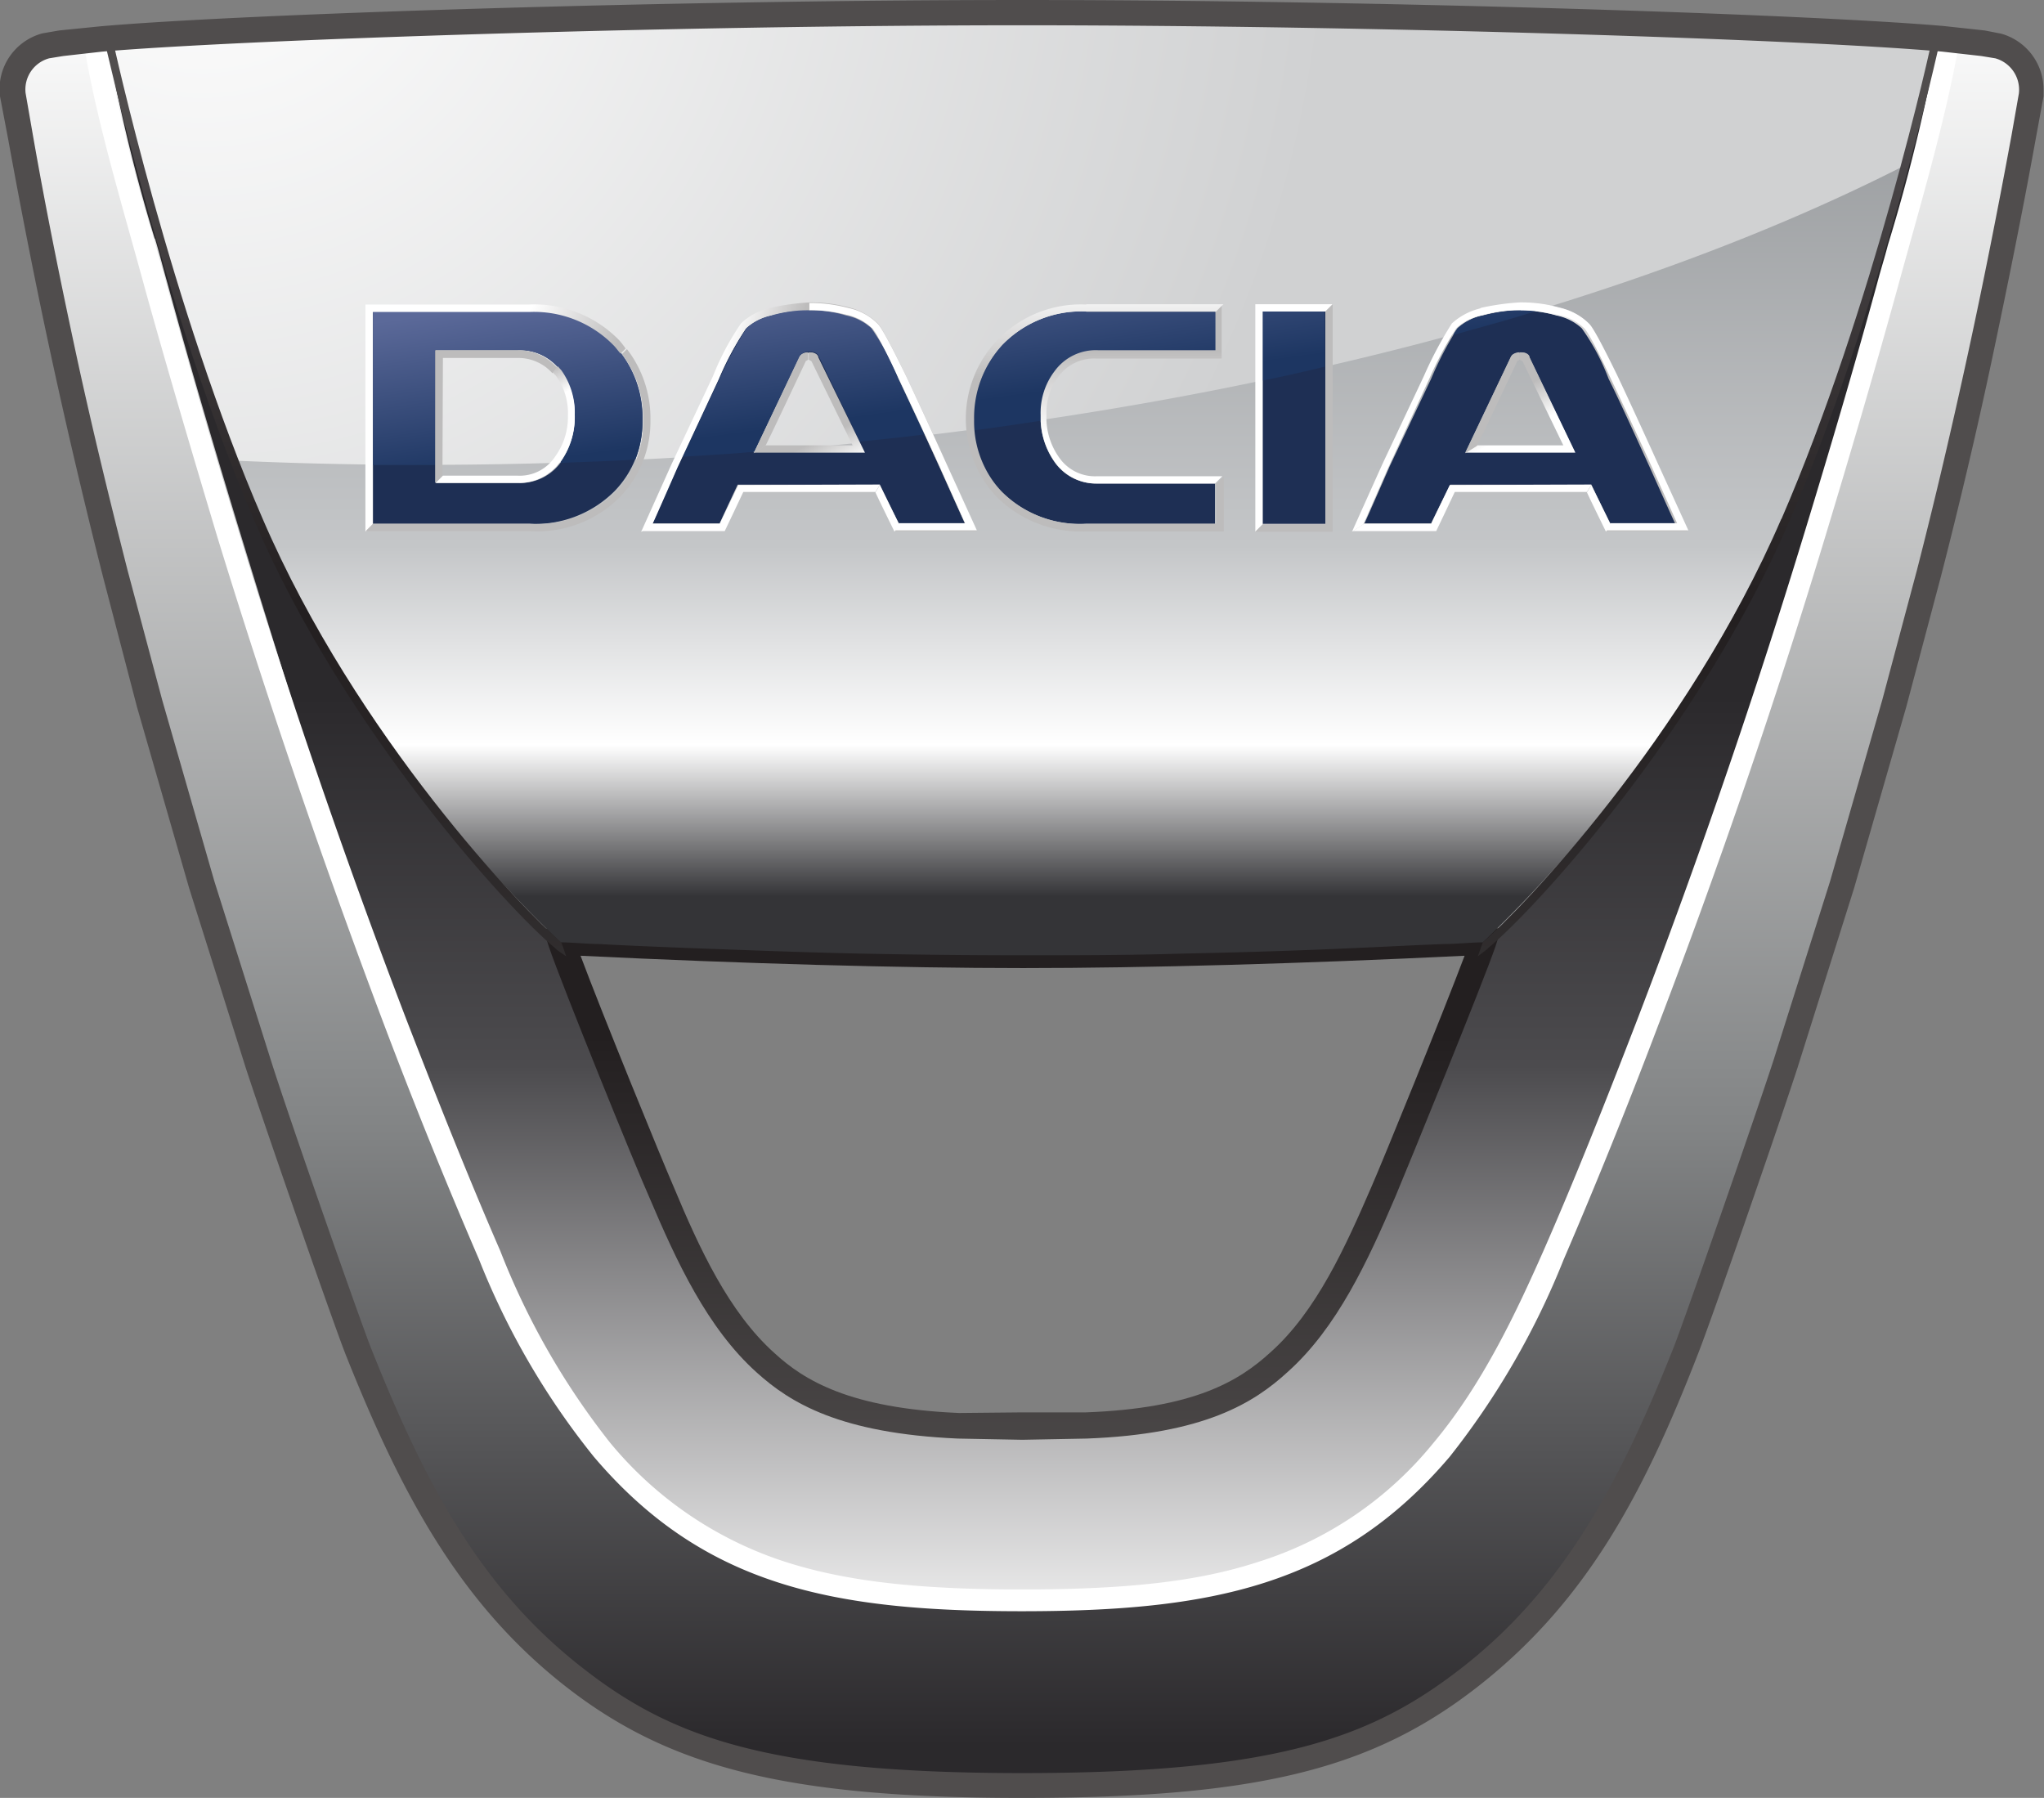 <svg xmlns="http://www.w3.org/2000/svg" xmlns:xlink="http://www.w3.org/1999/xlink" viewBox="0 0 134.25 118.08"><rect x="0" y="0" width="134.25" height="118.08" fill="#808080" stroke="none"/><defs><style>.cls-1{fill:url(#Névtelen_színátmenet_108);}.cls-2{fill:url(#Névtelen_színátmenet_94);}.cls-3{fill:url(#Névtelen_színátmenet_92);}.cls-4{fill:url(#Névtelen_színátmenet_84);}.cls-5{fill:url(#Névtelen_színátmenet_71);}.cls-6{fill:url(#Névtelen_színátmenet_70);}.cls-7{fill:#1e2f54;}.cls-8{fill:url(#Névtelen_színátmenet_60);}.cls-9{fill:#bdbcbc;}.cls-10{fill:url(#Névtelen_színátmenet_34);}.cls-11{fill:url(#Névtelen_színátmenet_34-2);}.cls-12{fill:url(#Névtelen_színátmenet_34-3);}.cls-13{fill:#fff;}.cls-14{fill:url(#Névtelen_színátmenet_34-4);}.cls-15{fill:url(#Névtelen_színátmenet_34-5);}.cls-16{fill:url(#Névtelen_színátmenet_34-6);}.cls-17{fill:url(#Névtelen_színátmenet_34-7);}.cls-18{fill:url(#Névtelen_színátmenet_34-8);}.cls-19{fill:url(#Névtelen_színátmenet_25);}.cls-20{fill:#504d4d;}</style><linearGradient id="Névtelen_színátmenet_108" x1="1481.54" y1="1.34" x2="1481.77" y2="1.34" gradientTransform="matrix(0, 510.65, 510.65, 0, -619.63, -756550.33)" gradientUnits="userSpaceOnUse"><stop offset="0" stop-color="#fff"/><stop offset="0.65" stop-color="#828485"/><stop offset="1" stop-color="#2b292c"/></linearGradient><linearGradient id="Névtelen_színátmenet_94" x1="1477.39" y1="9.2" x2="1477.62" y2="9.2" gradientTransform="matrix(0, -361.65, -361.65, 0, 3393.96, 534409.29)" gradientUnits="userSpaceOnUse"><stop offset="0" stop-color="#fdfdfd"/><stop offset="0.49" stop-color="#4c4b4e"/><stop offset="0.79" stop-color="#2b292c"/><stop offset="1" stop-color="#2b292c"/></linearGradient><linearGradient id="Névtelen_színátmenet_92" x1="1476.73" y1="2.93" x2="1476.96" y2="2.93" gradientTransform="matrix(540.24, 0, 0, -540.24, -797782.4, 1638.95)" gradientUnits="userSpaceOnUse"><stop offset="0" stop-color="#fff"/><stop offset="1" stop-color="#fff"/></linearGradient><linearGradient id="Névtelen_színátmenet_84" x1="1473.71" y1="16.88" x2="1473.94" y2="16.88" gradientTransform="matrix(0, -135.41, -135.41, 0, 2353.23, 199654.21)" gradientUnits="userSpaceOnUse"><stop offset="0" stop-color="#504d4d"/><stop offset="1" stop-color="#231f20"/></linearGradient><linearGradient id="Névtelen_színátmenet_71" x1="1476.21" y1="10.73" x2="1476.44" y2="10.73" gradientTransform="matrix(0, -271.4, -271.4, 0, 2978.56, 400702.35)" gradientUnits="userSpaceOnUse"><stop offset="0" stop-color="#343437"/><stop offset="0" stop-color="#343437"/><stop offset="0.16" stop-color="#fff"/><stop offset="0.37" stop-color="#c4c6c8"/><stop offset="1" stop-color="#8a8d90"/></linearGradient><radialGradient id="Névtelen_színátmenet_70" cx="1475.09" cy="1.32" r="0.23" gradientTransform="matrix(336.41, 0, 0, -336.41, -496222.84, 437.74)" gradientUnits="userSpaceOnUse"><stop offset="0" stop-color="#fff"/><stop offset="0.92" stop-color="#d0d1d2"/><stop offset="1" stop-color="#d0d1d2"/></radialGradient><linearGradient id="Névtelen_színátmenet_60" x1="1496.26" y1="-32.48" x2="1496.48" y2="-32.48" gradientTransform="matrix(6.35, 47.2, 47.2, -6.35, -7912.48, -70812.64)" gradientUnits="userSpaceOnUse"><stop offset="0" stop-color="#5b6999"/><stop offset="1" stop-color="#1d3662"/></linearGradient><linearGradient id="Névtelen_színátmenet_34" x1="1461.19" y1="228.51" x2="1461.42" y2="228.51" gradientTransform="matrix(-3.83, -7.22, -7.22, 3.83, 7273.99, 9705.31)" gradientUnits="userSpaceOnUse"><stop offset="0" stop-color="#fff"/><stop offset="1" stop-color="#bdbcbc"/></linearGradient><linearGradient id="Névtelen_színátmenet_34-2" x1="1439.59" y1="-51.95" x2="1439.82" y2="-51.95" gradientTransform="matrix(24.54, 10, 10, -24.54, -34777.18, -15640.56)" xlink:href="#Névtelen_színátmenet_34"/><linearGradient id="Névtelen_színátmenet_34-3" x1="1410.85" y1="-68.82" x2="1411.08" y2="-68.82" gradientTransform="matrix(18.12, 4.97, 4.97, -18.12, -25174.58, -8236.61)" xlink:href="#Névtelen_színátmenet_34"/><linearGradient id="Névtelen_színátmenet_34-4" x1="1462.05" y1="176.85" x2="1462.27" y2="176.85" gradientTransform="matrix(-4.77, -9.83, -9.83, 4.77, 8759.08, 13563.25)" xlink:href="#Névtelen_színátmenet_34"/><linearGradient id="Névtelen_színátmenet_34-5" x1="1437.83" y1="76.01" x2="1438.06" y2="76.01" gradientTransform="matrix(0, -23.63, -23.63, 0, 1870.24, 34004.42)" xlink:href="#Névtelen_színátmenet_34"/><linearGradient id="Névtelen_színátmenet_34-6" x1="1517.08" y1="-58.82" x2="1517.31" y2="-58.82" gradientTransform="matrix(0, 26.47, 26.47, 0, 1629.04, -40138.36)" xlink:href="#Névtelen_színátmenet_34"/><linearGradient id="Névtelen_színátmenet_34-7" x1="1402.25" y1="-74.44" x2="1402.48" y2="-74.44" gradientTransform="matrix(17.57, 5.18, 5.18, -17.57, -24152.22, -8545.91)" xlink:href="#Névtelen_színátmenet_34"/><linearGradient id="Névtelen_színátmenet_34-8" x1="1467.21" y1="189.67" x2="1467.44" y2="189.67" gradientTransform="matrix(-4.71, -9.87, -9.87, 4.71, 8879.79, 13617.48)" xlink:href="#Névtelen_színátmenet_34"/><linearGradient id="Névtelen_színátmenet_25" x1="1483.38" y1="-1.47" x2="1483.6" y2="-1.47" gradientTransform="matrix(0, 273.71, 273.71, 0, 470.83, -406007.97)" gradientUnits="userSpaceOnUse"><stop offset="0" stop-color="#504d4d"/><stop offset="0.04" stop-color="#494547"/><stop offset="0.54" stop-color="#231f20"/><stop offset="1" stop-color="#333031"/></linearGradient></defs><g id="Réteg_2" data-name="Réteg 2"><g id="Réteg_1" data-name="Réteg 1"><path class="cls-1" d="M6.65,2.58c-1,.11-1.84.18-2.61.29a6.52,6.52,0,0,0-1,.18A3,3,0,0,0,.84,6.29c0,.08.36,2.14.47,2.76.89,4.82,1.84,9.64,2.87,14.43S6.36,33,7.53,37.68c.74,2.87,1.47,5.7,2.28,8.57.56,2.1,2.36,8.32,3.43,11.85,1.17,4,2.42,7.87,3.68,11.81,1.39,4.27,5.77,16.78,6.54,18.77,3.57,9.08,7.4,16.11,14,21.34,6.44,5.07,13.29,7.25,29.59,7.25s23.14-2.18,29.58-7.25c6.66-5.26,10.45-12.26,14-21.34.81-2,5.15-14.46,6.55-18.77,1.29-3.94,2.5-7.84,3.72-11.81,1.06-3.53,2.83-9.75,3.42-11.85.77-2.87,1.54-5.7,2.28-8.57C127.85,33,129,28.22,130,23.48s2-9.61,2.87-14.43c.11-.66.47-2.68.47-2.76a3,3,0,0,0-2.13-3.24c-.22-.07-.66-.11-1-.18-.77-.11-1.66-.22-2.61-.29C118.69,1.8,90.58.81,67.07.81S15.52,1.8,6.65,2.58M97.42,61.85c-.81,2.47-5.7,14.46-6.55,16.41C89,82.6,87.08,86.73,84,89.49c-2.21,2-5.37,3.86-12.69,4.15-1.4.08-3.21.08-4.2.08s-2.8,0-4.19-.08c-7.29-.29-10.45-2.13-12.7-4.15-3-2.76-5-6.89-6.84-11.23-.85-2-5.74-13.94-6.55-16.41,10,.52,21.08.89,30.28.89s20.31-.37,30.28-.89"/><path class="cls-2" d="M10.18,15.67c.3,1,.55,2,.81,2.91,1.47,5.37,3.09,10.86,4.75,16.3C19,45.48,22.29,56.3,26.41,67c2.17,5.7,4.19,10.74,6.22,15.38a50,50,0,0,0,7.28,12.7A24.67,24.67,0,0,0,51.54,103c4,1.28,8.65,1.84,15.67,1.84s11.67-.56,15.68-1.84a24.37,24.37,0,0,0,11.59-7.91,50,50,0,0,0,7.28-12.7c2-4.64,4-9.68,6.22-15.38,4.12-10.78,7.44-21.56,10.67-32.16,1.66-5.44,3.24-10.93,4.75-16.3.22-.84.48-1.65.7-2.5,1.18-4.16,2.39-8.43,3.13-12.51a287.16,287.16,0,0,1-10.75,30.69c-6.22,14.38-16.22,25.94-18.73,27.92l-.11.11-.4.3c-.11.37-.26.73-.3.84-.25.63-.47,1.22-.69,1.84-.48,1.29-1,2.54-1.48,3.79-1,2.54-2,5.08-3.09,7.58A74.37,74.37,0,0,1,88.26,84a20,20,0,0,1-4.6,5.89,15.09,15.09,0,0,1-6.84,3.16,41.3,41.3,0,0,1-8,.67H65.56a38.56,38.56,0,0,1-8-.67,15.4,15.4,0,0,1-6.81-3.16A20.37,20.37,0,0,1,46.13,84c-1.29-2.39-2.35-4.89-3.42-7.36s-2.1-5-3.09-7.58c-.52-1.25-1-2.53-1.47-3.79-.22-.58-.48-1.21-.7-1.84,0-.11-.19-.47-.3-.84l-.4-.3-.11-.11c-2.5-2-12.7-14-18.92-28.48A279.84,279.84,0,0,1,7.16,3.42a110.28,110.28,0,0,0,3,12.25"/><path class="cls-3" d="M124,16.08c-.22.85-.48,1.66-.7,2.5-1.47,5.37-3.09,10.86-4.75,16.3-3.23,10.6-6.91,21.38-11,32.05-2.17,5.63-4.16,10.63-6.18,15.23-1.77,4-4,8.76-7.21,12.59a24.06,24.06,0,0,1-11.52,7.83c-3.94,1.29-8.61,1.81-15.53,1.81s-11.59-.55-15.52-1.81a24.78,24.78,0,0,1-11.52-7.83,49,49,0,0,1-7.21-12.59c-2-4.6-4-9.6-6.18-15.23-4.09-10.67-7.77-21.45-11-32.05C14,29.44,12.43,24,10.92,18.58c-.26-1-.55-1.91-.81-2.91A108.09,108.09,0,0,1,6.91,2.54l-.33,0-1.11.11c.81,5.15,2.61,11,4.05,16.3,1.51,5.44,3.13,10.89,4.75,16.3q5,16.27,11,32.16c1.95,5.15,4,10.22,6.19,15.3A49.9,49.9,0,0,0,39,95.67c7.24,8.53,15.78,10.15,28.11,10.15s20.86-1.62,28.11-10.15a51.56,51.56,0,0,0,7.47-12.92q3.25-7.56,6.18-15.3,6.08-15.9,11-32.16c1.65-5.45,3.24-10.86,4.74-16.3,1.44-5.27,3.17-11,4.09-16.3l-1.11-.11-.29,0A118.48,118.48,0,0,1,124,16.08"/><path class="cls-4" d="M97.39,61c-11.15.55-21.9.85-30.25.85S48,61.59,36.9,61L35.68,61l.37,1.18c.85,2.5,5.7,14.46,6.59,16.44,1.8,4.24,3.82,8.61,7.06,11.52,2.21,2,5.48,4,13.21,4.34l4.23.08,4.23-.08c7.73-.29,11-2.35,13.21-4.38,3.24-2.9,5.26-7.28,7.07-11.51.84-2,5.74-14,6.58-16.45l.37-1.18L97.39,61m-1.18,1.73c-1.44,3.83-5.37,13.47-6.11,15.16-1.73,4-3.64,8.24-6.66,10.93-2.06,1.88-5,3.68-12.14,3.94l-4.16,0L63,92.8c-7.17-.3-10.19-2.14-12.14-3.94-3-2.69-4.93-6.88-6.62-10.93-.74-1.69-4.68-11.33-6.11-15.16,10.71.52,21,.81,29.07.81s18.32-.29,29-.81"/><path class="cls-5" d="M7.28,2.54A221.12,221.12,0,0,0,14.82,28.3h0c.73,1.95,1.51,3.9,2.32,5.81A89.48,89.48,0,0,0,36.82,61.89c.74,0,1.8.11,2.5.11,2,.11,3.87.18,5.82.26,3.82.14,7.61.29,11.44.37,3.5.07,7,.11,10.52.11s7,0,10.53-.11c3.82-.08,7.61-.19,11.44-.37,1.91-.08,3.86-.19,5.81-.26.74,0,1.81-.11,2.51-.11a89.65,89.65,0,0,0,19.68-27.78,174.42,174.42,0,0,0,7.58-22.41h0v0c1.47-5.4,2.28-9.16,2.28-9.16C107,1.29,87.05.81,67.07.81S27.22,1.32,7.28,2.54"/><path class="cls-6" d="M7.28,2.5h0a220.51,220.51,0,0,0,7.54,25.76h0l.77,2c8.91.4,18.21.36,27.78-.15C76,28.3,105,21.05,124.84,11,126.23,6,127,2.47,127,2.47,117.48,1.69,90.1.77,67.1.77S16.81,1.73,7.28,2.5"/><path class="cls-7" d="M53.12,20.38a9.87,9.87,0,0,0-2.46.34,3.46,3.46,0,0,0-1.66.84,20.51,20.51,0,0,0-1.8,3.31l-2.69,5.74-1.65,3.76h4.41c.11-.26,1.18-2.54,1.18-2.54h9.34s1.11,2.32,1.26,2.54h4.34c-.26-.59-1.69-3.76-1.69-3.76-1.11-2.43-2-4.38-2.65-5.77a15,15,0,0,0-1.81-3.28,3.47,3.47,0,0,0-1.65-.84A10,10,0,0,0,53.12,20.38Zm46.77,0a10,10,0,0,0-2.47.34,3.62,3.62,0,0,0-1.69.84A22,22,0,0,0,94,24.87l-2.72,5.74s-1.4,3.2-1.66,3.76H94c.11-.26,1.25-2.54,1.25-2.54h9.27s1.11,2.32,1.25,2.54h4.38c-.26-.59-1.69-3.76-1.69-3.76-1.11-2.43-2-4.38-2.69-5.77a14.83,14.83,0,0,0-1.8-3.28,3.46,3.46,0,0,0-1.66-.84A10.73,10.73,0,0,0,99.89,20.38Zm-75.39.11V34.4H34.76a7.35,7.35,0,0,0,5.59-2.13,6.47,6.47,0,0,0,1.84-4.67,6.91,6.91,0,0,0-1.87-4.9,7.25,7.25,0,0,0-5.56-2.21Zm46.84,0a7.31,7.31,0,0,0-5.56,2.21,7.1,7.1,0,0,0-1.88,4.9,6.46,6.46,0,0,0,1.84,4.67,7.37,7.37,0,0,0,5.6,2.13H79.8V31.75H72.07a3.3,3.3,0,0,1-2.8-1.39,5.07,5.07,0,0,1-.92-3.06,4.74,4.74,0,0,1,.89-2.9A3.47,3.47,0,0,1,72.11,23h7.72V20.49Zm11.59,0V34.4h4.12V20.46H82.93ZM28.62,23h5.44a3.29,3.29,0,0,1,2.8,1.37,4.61,4.61,0,0,1,.92,2.9,5.18,5.18,0,0,1-.92,3.06,3.31,3.31,0,0,1-2.8,1.39H28.62Zm24.5.15c.41,0,.55.18.59.3l3,6.25H49.48l3-6.29A.7.7,0,0,1,53.12,23.18Zm46.77,0c.4,0,.51.18.55.3l3,6.25H96.25l3-6.29C99.34,23.22,99.56,23.18,99.89,23.18Z"/><path class="cls-8" d="M97.39,20.72a3.46,3.46,0,0,0-1.66.84,2.58,2.58,0,0,0-.29.44c1.84-.51,3.68-1,5.48-1.58a8.34,8.34,0,0,0-1-.07,11.83,11.83,0,0,0-2.5.37m-46.73,0a3.46,3.46,0,0,0-1.66.84,24,24,0,0,0-1.77,3.31L44.84,30c1.59-.11,3.13-.18,4.71-.33l3-6.29a.7.7,0,0,1,.63-.29c.4,0,.55.18.59.29L56.47,29c1.47-.15,2.91-.29,4.34-.48-.66-1.51-1.29-2.76-1.76-3.75a25.43,25.43,0,0,0-1.77-3.31,3.55,3.55,0,0,0-1.66-.85,8.66,8.66,0,0,0-2.46-.33,14.33,14.33,0,0,0-2.5.41m32.27-.23V25c1.39-.29,2.76-.59,4.08-.92V20.46l-4.08,0m-11.59,0a7.2,7.2,0,0,0-5.52,2.21A7,7,0,0,0,64,27.6a4.86,4.86,0,0,0,0,.66c1.47-.19,2.95-.41,4.38-.63v-.29a4.72,4.72,0,0,1,.92-2.91,3.38,3.38,0,0,1,2.83-1.36h7.73V20.49H71.34m-46.84,0V30.54h4.08V23H34a3.29,3.29,0,0,1,2.83,1.37,4.69,4.69,0,0,1,.92,2.9,5,5,0,0,1-.92,3.06l0,.07c1.62-.07,3.28-.11,4.9-.22a6.77,6.77,0,0,0,.47-2.61,7,7,0,0,0-1.84-4.9,7.22,7.22,0,0,0-5.55-2.21H24.5"/><path class="cls-9" d="M29.09,23.51H34a3,3,0,0,1,2.28,1l.33-.33A3.36,3.36,0,0,0,34,23H28.58v8.72l.48-.47"/><path class="cls-10" d="M36.31,24.47l.18.18a4.12,4.12,0,0,1,.81,2.62A4.4,4.4,0,0,1,36.45,30,2.77,2.77,0,0,1,34,31.24H29.09l-.47.48H34a3.34,3.34,0,0,0,2.83-1.44,5,5,0,0,0,.92-3.05,4.77,4.77,0,0,0-.88-2.91l-.23-.26-.36.41"/><path class="cls-11" d="M24,20V34.92l.48-.48V20.49H34.76a7.31,7.31,0,0,1,5.56,2.21c.18.19.29.37.44.52l.33-.33a6,6,0,0,0-.4-.52A7.76,7.76,0,0,0,34.76,20H24"/><path class="cls-9" d="M40.72,32.64a7.09,7.09,0,0,0,2-5,7.44,7.44,0,0,0-1.54-4.71l-.33.33a6.84,6.84,0,0,1,1.39,4.34,6.5,6.5,0,0,1-1.8,4.71A7.36,7.36,0,0,1,34.8,34.4H24.5l-.48.48H34.8a7.63,7.63,0,0,0,5.92-2.24"/><path class="cls-12" d="M50.55,20.24a3.94,3.94,0,0,0-1.88,1,17.42,17.42,0,0,0-1.84,3.46l-2.72,5.78-2,4.45.73-.48c.26-.55,1.66-3.75,1.66-3.75l2.72-5.82A19.41,19.41,0,0,1,49,21.56a3.62,3.62,0,0,1,1.65-.84,8.51,8.51,0,0,1,2.51-.34h0a8,8,0,0,1,2.42.34,3.46,3.46,0,0,1,1.66.84,16.57,16.57,0,0,1,1.77,3.31c.66,1.4,1.58,3.35,2.68,5.78l1.69,3.75H59.05l-.3.48h5.41l-2-4.45c-1.1-2.43-2-4.38-2.68-5.81-1.33-2.73-1.7-3.28-1.88-3.43a4.15,4.15,0,0,0-1.84-1,9.68,9.68,0,0,0-2.57-.33h0a15.81,15.81,0,0,0-2.65.37"/><path class="cls-13" d="M62.17,30.47c-1.1-2.43-2-4.38-2.68-5.82-1.33-2.72-1.7-3.27-1.88-3.42a3.76,3.76,0,0,0-1.88-1,9.68,9.68,0,0,0-2.57-.33v.47a9.74,9.74,0,0,1,2.43.3,3.47,3.47,0,0,1,1.65.85c.15.11.55.69,1.77,3.31.66,1.39,1.58,3.35,2.69,5.77,0,0,1.43,3.2,1.69,3.76H59.05l-.3.47h5.41"/><path class="cls-13" d="M48.49,31.86,47.27,34.4H42.86l-.74.48H47.6s1.11-2.32,1.22-2.57H57.5l.29-.48"/><path class="cls-9" d="M52.9,23.73l.18-.11v-.48a.65.65,0,0,0-.58.3l-3,6.33.77-.48c.33-.63,2.65-5.56,2.65-5.56"/><path class="cls-14" d="M53.12,23.14v.48h0l.18.11L56,29.25h-5.7l-.78.48h7.29l-3.06-6.25c0-.15-.18-.34-.55-.34h-.11"/><path class="cls-13" d="M57.79,31.86l-.29.48c.11.26,1.25,2.58,1.25,2.58l.3-.48c-.11-.26-1.26-2.58-1.26-2.58"/><path class="cls-15" d="M79.83,20.46V23H72.11a3.34,3.34,0,0,0-2.84,1.37,4.51,4.51,0,0,0-.92,2.9v.3a5,5,0,0,0,.92,2.76,3.35,3.35,0,0,0,2.8,1.43H79.8l.48-.48H72a2.86,2.86,0,0,1-2.42-1.21,4.51,4.51,0,0,1-.85-2.76v-.11a3.94,3.94,0,0,1,.81-2.5A2.89,2.89,0,0,1,72,23.55h8.24V20l-.41.44"/><path class="cls-16" d="M71.34,20a7.6,7.6,0,0,0-5.89,2.39,7.5,7.5,0,0,0,0,10.23,7.82,7.82,0,0,0,5.93,2.28h9v-3.6l-.48.47V34.4H71.34a7.22,7.22,0,0,1-5.56-2.13,6.34,6.34,0,0,1-1.1-1.58,6.73,6.73,0,0,1-.7-3.13,7.06,7.06,0,0,1,1.84-4.89,7.19,7.19,0,0,1,5.55-2.21h8.5l.48-.48h-9"/><polyline class="cls-13" points="82.93 20.46 87.05 20.46 87.53 19.98 82.45 19.98 82.45 34.92 82.93 34.44"/><polyline class="cls-9" points="87.53 19.98 87.05 20.46 87.05 34.44 82.93 34.44 82.45 34.92 87.53 34.92"/><path class="cls-17" d="M97.28,20.24a4.3,4.3,0,0,0-1.92,1,25.75,25.75,0,0,0-1.84,3.46L90.8,30.47l-2,4.45.74-.48c.25-.55,1.65-3.75,1.65-3.75l2.69-5.82a24.9,24.9,0,0,1,1.76-3.31,3.46,3.46,0,0,1,1.66-.84,8.36,8.36,0,0,1,2.46-.34h0a8.52,8.52,0,0,1,2.47.34,3.46,3.46,0,0,1,1.66.84,14.53,14.53,0,0,1,1.76,3.31c.7,1.4,1.58,3.35,2.69,5.78,0,0,1.43,3.2,1.69,3.75h-4.3l-.3.48h5.41l-2-4.45c-1.1-2.43-2-4.38-2.68-5.81-1.33-2.73-1.7-3.28-1.88-3.43a4.1,4.1,0,0,0-1.88-1,9.46,9.46,0,0,0-2.57-.33h0a15.91,15.91,0,0,0-2.61.37"/><path class="cls-13" d="M95.22,31.86,94,34.4H89.59l-.74.48h5.48s1.11-2.32,1.22-2.57h8.68l.29-.48"/><path class="cls-18" d="M99.81,23.14v.48h0l.19.11s2.39,4.9,2.68,5.52H97l-.77.48h7.24l-3-6.25c0-.15-.18-.34-.55-.34h-.08"/><path class="cls-9" d="M99.63,23.73l.18-.11v-.48a.65.65,0,0,0-.58.3l-3,6.33.77-.48c.33-.63,2.65-5.56,2.65-5.56"/><path class="cls-13" d="M108.9,30.47c-1.1-2.43-2-4.38-2.68-5.82-1.33-2.72-1.7-3.27-1.88-3.42a3.76,3.76,0,0,0-1.88-1,9.68,9.68,0,0,0-2.57-.33v.47a10.17,10.17,0,0,1,2.46.3,3.46,3.46,0,0,1,1.66.85c.15.11.55.69,1.77,3.31.66,1.39,1.58,3.35,2.68,5.77l1.69,3.76h-4.37l-.3.47h5.41"/><path class="cls-13" d="M104.52,31.86l-.29.48c.11.26,1.25,2.58,1.25,2.58l.3-.48c-.11-.26-1.26-2.58-1.26-2.58"/><path class="cls-19" d="M6.83,2.54h0c.19.73,4,18,9.9,31.72s16.71,25.53,19.72,28l.11.11s.45.33.63.44c0,0-.22-.66-.33-.92-2.43-2.06-13.43-13.47-19.61-27.82-6-13.83-9.83-31.35-9.86-31.53H6.83M117,34.07c-6.18,14.35-17.22,25.8-19.61,27.82v0c-.07.22-.33.92-.33.92l.59-.45.11-.11c3-2.46,13.76-14.16,19.76-28,5.92-13.69,9.79-31,9.93-31.72h0c-.18,0-.36,0-.55,0,0,.22-3.9,17.74-9.9,31.57"/><path class="cls-20" d="M131.5,2.24h0M38.07,109.39c-6.62-5.22-10.26-12.18-13.76-21-.77-2-5.19-14.57-6.51-18.73L14.08,57.88,10.66,46,8.38,37.46C7.16,32.67,6,27.89,5,23.25S3,13.69,2.16,8.87L1.68,6.11A2.12,2.12,0,0,1,3.23,3.83l.92-.15,2.57-.29c9.09-.78,37.46-1.73,60.42-1.73s51.33.92,60.42,1.73l2.57.29.92.15a2.14,2.14,0,0,1,1.55,2.31l-.48,2.73c-.88,4.78-1.84,9.64-2.87,14.38s-2.13,9.46-3.35,14.21L123.62,46,120.2,57.88l-3.72,11.77c-1.36,4.16-5.74,16.74-6.51,18.73-3.5,8.83-7.17,15.79-13.76,21-5.93,4.67-12.07,7.07-29.07,7.07S43.89,114,38.07,109.39M6.58,1.73,3.89,2l-1.1.19A3.79,3.79,0,0,0,0,6.33L.54,9.16C1.42,14,2.38,18.88,3.41,23.62s2.14,9.46,3.35,14.24L9,46.44l3.42,11.88,3.72,11.81c1.4,4.27,5.74,16.74,6.55,18.8C26.3,98,30.12,105.2,37,110.64s14.64,7.44,30.13,7.44,23.07-1.88,30.1-7.44S108,98,111.52,88.93c.8-2,5.15-14.53,6.54-18.8l3.72-11.81,3.42-11.88,2.28-8.58c1.22-4.74,2.36-9.56,3.35-14.24s2-9.64,2.87-14.46l.52-2.83,0-.44a3.81,3.81,0,0,0-2.79-3.68L130.35,2l-2.68-.29C118.58.92,90.14,0,67.14,0S15.7.92,6.58,1.73"/></g></g></svg>